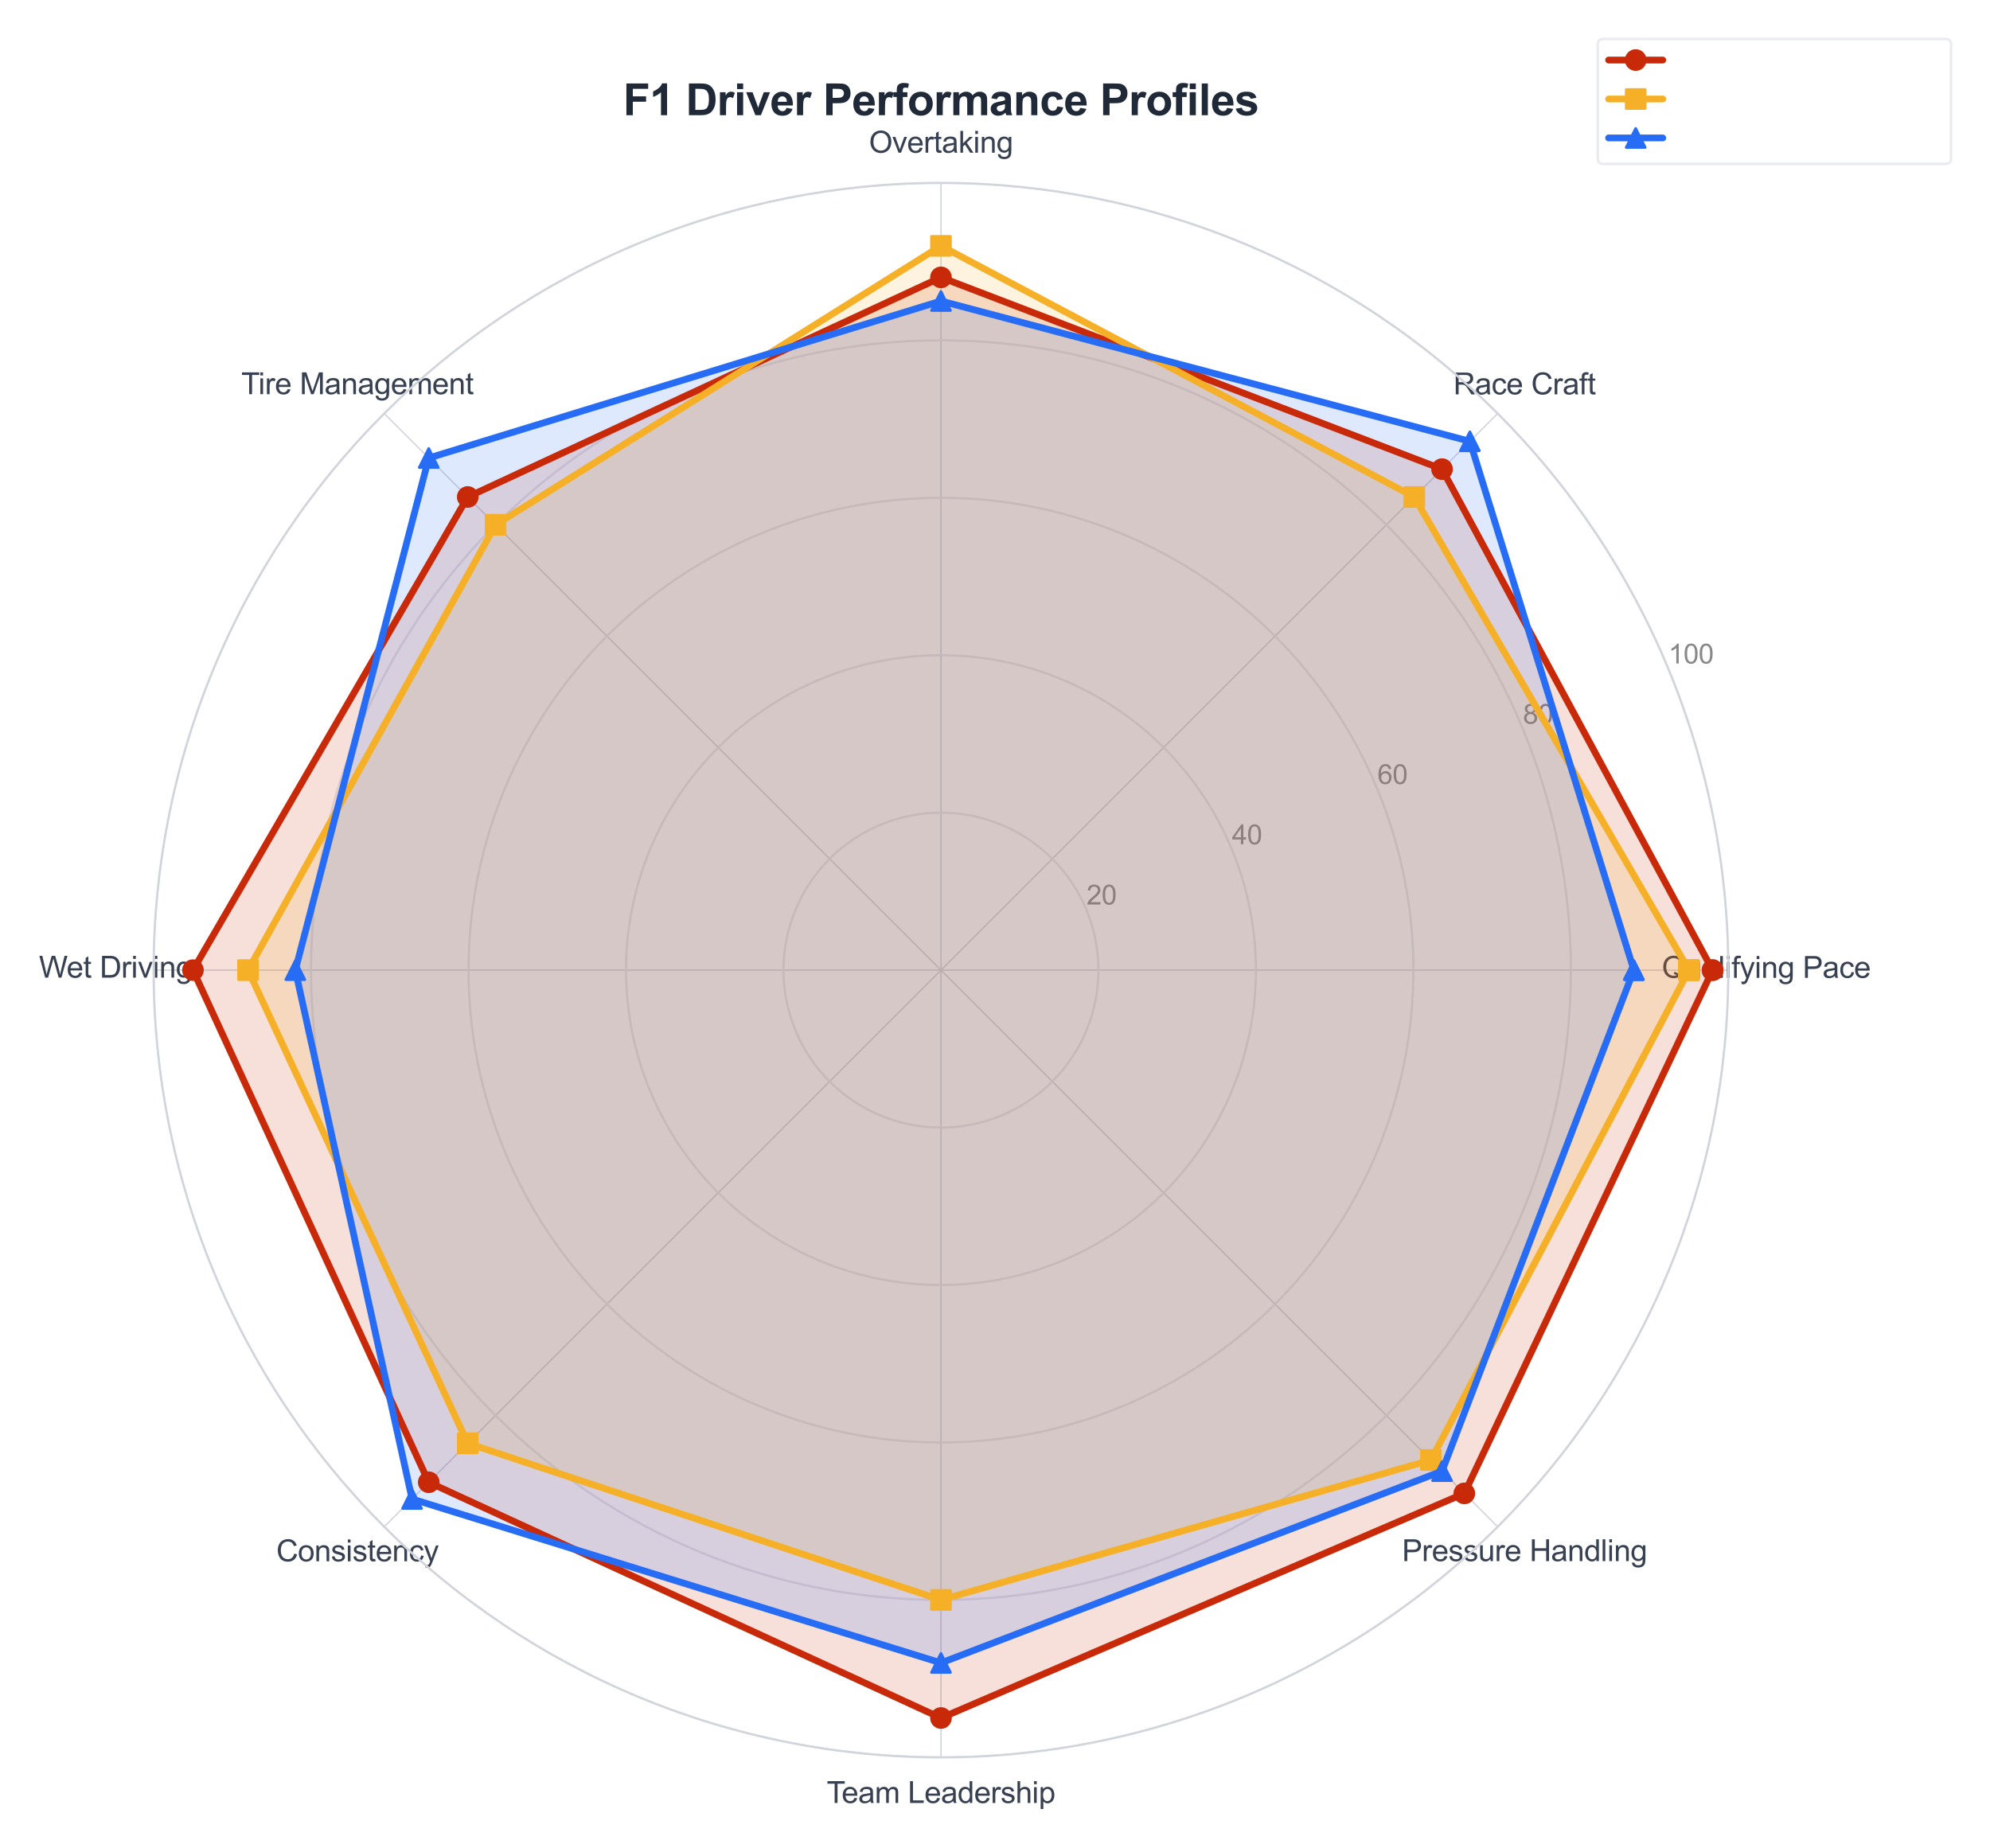 <?xml version="1.0" encoding="utf-8" standalone="no"?>
<!DOCTYPE svg PUBLIC "-//W3C//DTD SVG 1.1//EN"
  "http://www.w3.org/Graphics/SVG/1.1/DTD/svg11.dtd">
<svg xmlns:xlink="http://www.w3.org/1999/xlink" viewBox="0 0 734.941 682.568" xmlns="http://www.w3.org/2000/svg" version="1.1">
 <defs>
  <style type="text/css">*{stroke-linejoin: round; stroke-linecap: butt}</style>
 </defs>
 <g id="figure_1">
  <g id="patch_1">
   <path d="M 0 682.568 
L 734.941 682.568 
L 734.941 0 
L 0 0 
z
" style="fill: #ffffff"/>
  </g>
  <g id="axes_1">
   <g id="patch_2">
    <path d="M 638.304 358.348 
C 638.304 320.162 630.782 282.347 616.169 247.067 
C 601.556 211.788 580.135 179.73 553.134 152.728 
C 526.132 125.727 494.074 104.306 458.795 89.693 
C 423.515 75.08 385.7 67.558 347.514 67.558 
C 309.328 67.558 271.513 75.08 236.234 89.693 
C 200.954 104.306 168.896 125.727 141.895 152.728 
C 114.893 179.73 93.472 211.788 78.859 247.067 
C 64.246 282.347 56.724 320.162 56.724 358.348 
C 56.724 396.534 64.246 434.349 78.859 469.629 
C 93.472 504.908 114.893 536.966 141.895 563.968 
C 168.896 590.969 200.954 612.39 236.234 627.003 
C 271.513 641.616 309.328 649.138 347.514 649.138 
C 385.7 649.138 423.515 641.616 458.795 627.003 
C 494.074 612.39 526.132 590.969 553.134 563.968 
C 580.135 536.966 601.556 504.908 616.169 469.629 
C 630.782 434.349 638.304 396.534 638.304 358.348 
M 347.514 358.348 
C 347.514 358.348 347.514 358.348 347.514 358.348 
C 347.514 358.348 347.514 358.348 347.514 358.348 
C 347.514 358.348 347.514 358.348 347.514 358.348 
C 347.514 358.348 347.514 358.348 347.514 358.348 
C 347.514 358.348 347.514 358.348 347.514 358.348 
C 347.514 358.348 347.514 358.348 347.514 358.348 
C 347.514 358.348 347.514 358.348 347.514 358.348 
C 347.514 358.348 347.514 358.348 347.514 358.348 
C 347.514 358.348 347.514 358.348 347.514 358.348 
C 347.514 358.348 347.514 358.348 347.514 358.348 
C 347.514 358.348 347.514 358.348 347.514 358.348 
C 347.514 358.348 347.514 358.348 347.514 358.348 
C 347.514 358.348 347.514 358.348 347.514 358.348 
C 347.514 358.348 347.514 358.348 347.514 358.348 
C 347.514 358.348 347.514 358.348 347.514 358.348 
C 347.514 358.348 347.514 358.348 347.514 358.348 
z
" style="fill: #ffffff"/>
   </g>
   <g id="matplotlib.axis_1">
    <g id="xtick_1">
     <g id="line2d_1">
      <path d="M 347.514 358.348 
L 638.304 358.348 
" clip-path="url(#pb8d5a6a409)" style="fill: none; stroke: #d1d5db; stroke-width: 0.5; stroke-linecap: round"/>
     </g>
     <g id="text_1">
      <!-- Qualifying Pace -->
      <g style="fill: #374151" transform="translate(613.784 361.198) scale(0.11 -0.11)">
       <defs>
        <path id="ArialMT-51" d="M 3966 491 
Q 4388 200 4744 66 
L 4566 -356 
Q 4072 -178 3581 206 
Q 3072 -78 2456 -78 
Q 1834 -78 1328 222 
Q 822 522 548 1065 
Q 275 1609 275 2291 
Q 275 2969 550 3525 
Q 825 4081 1333 4372 
Q 1841 4663 2469 4663 
Q 3103 4663 3612 4361 
Q 4122 4059 4389 3517 
Q 4656 2975 4656 2294 
Q 4656 1728 4484 1276 
Q 4313 825 3966 491 
z
M 2631 1266 
Q 3156 1119 3497 828 
Q 4031 1316 4031 2294 
Q 4031 2850 3842 3265 
Q 3653 3681 3289 3911 
Q 2925 4141 2472 4141 
Q 1794 4141 1347 3677 
Q 900 3213 900 2291 
Q 900 1397 1342 919 
Q 1784 441 2472 441 
Q 2797 441 3084 563 
Q 2800 747 2484 825 
L 2631 1266 
z
" transform="scale(0.016)"/>
        <path id="ArialMT-75" d="M 2597 0 
L 2597 488 
Q 2209 -75 1544 -75 
Q 1250 -75 995 37 
Q 741 150 617 320 
Q 494 491 444 738 
Q 409 903 409 1263 
L 409 3319 
L 972 3319 
L 972 1478 
Q 972 1038 1006 884 
Q 1059 663 1231 536 
Q 1403 409 1656 409 
Q 1909 409 2131 539 
Q 2353 669 2445 892 
Q 2538 1116 2538 1541 
L 2538 3319 
L 3100 3319 
L 3100 0 
L 2597 0 
z
" transform="scale(0.016)"/>
        <path id="ArialMT-61" d="M 2588 409 
Q 2275 144 1986 34 
Q 1697 -75 1366 -75 
Q 819 -75 525 192 
Q 231 459 231 875 
Q 231 1119 342 1320 
Q 453 1522 633 1644 
Q 813 1766 1038 1828 
Q 1203 1872 1538 1913 
Q 2219 1994 2541 2106 
Q 2544 2222 2544 2253 
Q 2544 2597 2384 2738 
Q 2169 2928 1744 2928 
Q 1347 2928 1158 2789 
Q 969 2650 878 2297 
L 328 2372 
Q 403 2725 575 2942 
Q 747 3159 1072 3276 
Q 1397 3394 1825 3394 
Q 2250 3394 2515 3294 
Q 2781 3194 2906 3042 
Q 3031 2891 3081 2659 
Q 3109 2516 3109 2141 
L 3109 1391 
Q 3109 606 3145 398 
Q 3181 191 3288 0 
L 2700 0 
Q 2613 175 2588 409 
z
M 2541 1666 
Q 2234 1541 1622 1453 
Q 1275 1403 1131 1340 
Q 988 1278 909 1158 
Q 831 1038 831 891 
Q 831 666 1001 516 
Q 1172 366 1500 366 
Q 1825 366 2078 508 
Q 2331 650 2450 897 
Q 2541 1088 2541 1459 
L 2541 1666 
z
" transform="scale(0.016)"/>
        <path id="ArialMT-6c" d="M 409 0 
L 409 4581 
L 972 4581 
L 972 0 
L 409 0 
z
" transform="scale(0.016)"/>
        <path id="ArialMT-69" d="M 425 3934 
L 425 4581 
L 988 4581 
L 988 3934 
L 425 3934 
z
M 425 0 
L 425 3319 
L 988 3319 
L 988 0 
L 425 0 
z
" transform="scale(0.016)"/>
        <path id="ArialMT-66" d="M 556 0 
L 556 2881 
L 59 2881 
L 59 3319 
L 556 3319 
L 556 3672 
Q 556 4006 616 4169 
Q 697 4388 901 4523 
Q 1106 4659 1475 4659 
Q 1713 4659 2000 4603 
L 1916 4113 
Q 1741 4144 1584 4144 
Q 1328 4144 1222 4034 
Q 1116 3925 1116 3625 
L 1116 3319 
L 1763 3319 
L 1763 2881 
L 1116 2881 
L 1116 0 
L 556 0 
z
" transform="scale(0.016)"/>
        <path id="ArialMT-79" d="M 397 -1278 
L 334 -750 
Q 519 -800 656 -800 
Q 844 -800 956 -737 
Q 1069 -675 1141 -563 
Q 1194 -478 1313 -144 
Q 1328 -97 1363 -6 
L 103 3319 
L 709 3319 
L 1400 1397 
Q 1534 1031 1641 628 
Q 1738 1016 1872 1384 
L 2581 3319 
L 3144 3319 
L 1881 -56 
Q 1678 -603 1566 -809 
Q 1416 -1088 1222 -1217 
Q 1028 -1347 759 -1347 
Q 597 -1347 397 -1278 
z
" transform="scale(0.016)"/>
        <path id="ArialMT-6e" d="M 422 0 
L 422 3319 
L 928 3319 
L 928 2847 
Q 1294 3394 1984 3394 
Q 2284 3394 2536 3286 
Q 2788 3178 2913 3003 
Q 3038 2828 3088 2588 
Q 3119 2431 3119 2041 
L 3119 0 
L 2556 0 
L 2556 2019 
Q 2556 2363 2490 2533 
Q 2425 2703 2258 2804 
Q 2091 2906 1866 2906 
Q 1506 2906 1245 2678 
Q 984 2450 984 1813 
L 984 0 
L 422 0 
z
" transform="scale(0.016)"/>
        <path id="ArialMT-67" d="M 319 -275 
L 866 -356 
Q 900 -609 1056 -725 
Q 1266 -881 1628 -881 
Q 2019 -881 2231 -725 
Q 2444 -569 2519 -288 
Q 2563 -116 2559 434 
Q 2191 0 1641 0 
Q 956 0 581 494 
Q 206 988 206 1678 
Q 206 2153 378 2554 
Q 550 2956 876 3175 
Q 1203 3394 1644 3394 
Q 2231 3394 2613 2919 
L 2613 3319 
L 3131 3319 
L 3131 450 
Q 3131 -325 2973 -648 
Q 2816 -972 2473 -1159 
Q 2131 -1347 1631 -1347 
Q 1038 -1347 672 -1080 
Q 306 -813 319 -275 
z
M 784 1719 
Q 784 1066 1043 766 
Q 1303 466 1694 466 
Q 2081 466 2343 764 
Q 2606 1063 2606 1700 
Q 2606 2309 2336 2618 
Q 2066 2928 1684 2928 
Q 1309 2928 1046 2623 
Q 784 2319 784 1719 
z
" transform="scale(0.016)"/>
        <path id="ArialMT-20" transform="scale(0.016)"/>
        <path id="ArialMT-50" d="M 494 0 
L 494 4581 
L 2222 4581 
Q 2678 4581 2919 4538 
Q 3256 4481 3484 4323 
Q 3713 4166 3852 3881 
Q 3991 3597 3991 3256 
Q 3991 2672 3619 2267 
Q 3247 1863 2275 1863 
L 1100 1863 
L 1100 0 
L 494 0 
z
M 1100 2403 
L 2284 2403 
Q 2872 2403 3119 2622 
Q 3366 2841 3366 3238 
Q 3366 3525 3220 3729 
Q 3075 3934 2838 4000 
Q 2684 4041 2272 4041 
L 1100 4041 
L 1100 2403 
z
" transform="scale(0.016)"/>
        <path id="ArialMT-63" d="M 2588 1216 
L 3141 1144 
Q 3050 572 2676 248 
Q 2303 -75 1759 -75 
Q 1078 -75 664 370 
Q 250 816 250 1647 
Q 250 2184 428 2587 
Q 606 2991 970 3192 
Q 1334 3394 1763 3394 
Q 2303 3394 2647 3120 
Q 2991 2847 3088 2344 
L 2541 2259 
Q 2463 2594 2264 2762 
Q 2066 2931 1784 2931 
Q 1359 2931 1093 2626 
Q 828 2322 828 1663 
Q 828 994 1084 691 
Q 1341 388 1753 388 
Q 2084 388 2306 591 
Q 2528 794 2588 1216 
z
" transform="scale(0.016)"/>
        <path id="ArialMT-65" d="M 2694 1069 
L 3275 997 
Q 3138 488 2766 206 
Q 2394 -75 1816 -75 
Q 1088 -75 661 373 
Q 234 822 234 1631 
Q 234 2469 665 2931 
Q 1097 3394 1784 3394 
Q 2450 3394 2872 2941 
Q 3294 2488 3294 1666 
Q 3294 1616 3291 1516 
L 816 1516 
Q 847 969 1125 678 
Q 1403 388 1819 388 
Q 2128 388 2347 550 
Q 2566 713 2694 1069 
z
M 847 1978 
L 2700 1978 
Q 2663 2397 2488 2606 
Q 2219 2931 1791 2931 
Q 1403 2931 1139 2672 
Q 875 2413 847 1978 
z
" transform="scale(0.016)"/>
       </defs>
       <use xlink:href="#ArialMT-51"/>
       <use xlink:href="#ArialMT-75" transform="translate(77.783 0)"/>
       <use xlink:href="#ArialMT-61" transform="translate(133.398 0)"/>
       <use xlink:href="#ArialMT-6c" transform="translate(189.014 0)"/>
       <use xlink:href="#ArialMT-69" transform="translate(211.23 0)"/>
       <use xlink:href="#ArialMT-66" transform="translate(233.447 0)"/>
       <use xlink:href="#ArialMT-79" transform="translate(261.23 0)"/>
       <use xlink:href="#ArialMT-69" transform="translate(311.23 0)"/>
       <use xlink:href="#ArialMT-6e" transform="translate(333.447 0)"/>
       <use xlink:href="#ArialMT-67" transform="translate(389.062 0)"/>
       <use xlink:href="#ArialMT-20" transform="translate(444.678 0)"/>
       <use xlink:href="#ArialMT-50" transform="translate(472.461 0)"/>
       <use xlink:href="#ArialMT-61" transform="translate(539.16 0)"/>
       <use xlink:href="#ArialMT-63" transform="translate(594.775 0)"/>
       <use xlink:href="#ArialMT-65" transform="translate(644.775 0)"/>
      </g>
     </g>
    </g>
    <g id="xtick_2">
     <g id="line2d_2">
      <path d="M 347.514 358.348 
L 553.134 152.728 
" clip-path="url(#pb8d5a6a409)" style="fill: none; stroke: #d1d5db; stroke-width: 0.5; stroke-linecap: round"/>
     </g>
     <g id="text_2">
      <!-- Race Craft -->
      <g style="fill: #374151" transform="translate(536.748 145.673) scale(0.11 -0.11)">
       <defs>
        <path id="ArialMT-52" d="M 503 0 
L 503 4581 
L 2534 4581 
Q 3147 4581 3465 4457 
Q 3784 4334 3975 4021 
Q 4166 3709 4166 3331 
Q 4166 2844 3850 2509 
Q 3534 2175 2875 2084 
Q 3116 1969 3241 1856 
Q 3506 1613 3744 1247 
L 4541 0 
L 3778 0 
L 3172 953 
Q 2906 1366 2734 1584 
Q 2563 1803 2427 1890 
Q 2291 1978 2150 2013 
Q 2047 2034 1813 2034 
L 1109 2034 
L 1109 0 
L 503 0 
z
M 1109 2559 
L 2413 2559 
Q 2828 2559 3062 2645 
Q 3297 2731 3419 2920 
Q 3541 3109 3541 3331 
Q 3541 3656 3305 3865 
Q 3069 4075 2559 4075 
L 1109 4075 
L 1109 2559 
z
" transform="scale(0.016)"/>
        <path id="ArialMT-43" d="M 3763 1606 
L 4369 1453 
Q 4178 706 3683 314 
Q 3188 -78 2472 -78 
Q 1731 -78 1267 223 
Q 803 525 561 1097 
Q 319 1669 319 2325 
Q 319 3041 592 3573 
Q 866 4106 1370 4382 
Q 1875 4659 2481 4659 
Q 3169 4659 3637 4309 
Q 4106 3959 4291 3325 
L 3694 3184 
Q 3534 3684 3231 3912 
Q 2928 4141 2469 4141 
Q 1941 4141 1586 3887 
Q 1231 3634 1087 3207 
Q 944 2781 944 2328 
Q 944 1744 1114 1308 
Q 1284 872 1643 656 
Q 2003 441 2422 441 
Q 2931 441 3284 734 
Q 3638 1028 3763 1606 
z
" transform="scale(0.016)"/>
        <path id="ArialMT-72" d="M 416 0 
L 416 3319 
L 922 3319 
L 922 2816 
Q 1116 3169 1280 3281 
Q 1444 3394 1641 3394 
Q 1925 3394 2219 3213 
L 2025 2691 
Q 1819 2813 1613 2813 
Q 1428 2813 1281 2702 
Q 1134 2591 1072 2394 
Q 978 2094 978 1738 
L 978 0 
L 416 0 
z
" transform="scale(0.016)"/>
        <path id="ArialMT-74" d="M 1650 503 
L 1731 6 
Q 1494 -44 1306 -44 
Q 1000 -44 831 53 
Q 663 150 594 308 
Q 525 466 525 972 
L 525 2881 
L 113 2881 
L 113 3319 
L 525 3319 
L 525 4141 
L 1084 4478 
L 1084 3319 
L 1650 3319 
L 1650 2881 
L 1084 2881 
L 1084 941 
Q 1084 700 1114 631 
Q 1144 563 1211 522 
Q 1278 481 1403 481 
Q 1497 481 1650 503 
z
" transform="scale(0.016)"/>
       </defs>
       <use xlink:href="#ArialMT-52"/>
       <use xlink:href="#ArialMT-61" transform="translate(72.217 0)"/>
       <use xlink:href="#ArialMT-63" transform="translate(127.832 0)"/>
       <use xlink:href="#ArialMT-65" transform="translate(177.832 0)"/>
       <use xlink:href="#ArialMT-20" transform="translate(233.447 0)"/>
       <use xlink:href="#ArialMT-43" transform="translate(261.23 0)"/>
       <use xlink:href="#ArialMT-72" transform="translate(333.447 0)"/>
       <use xlink:href="#ArialMT-61" transform="translate(366.748 0)"/>
       <use xlink:href="#ArialMT-66" transform="translate(422.363 0)"/>
       <use xlink:href="#ArialMT-74" transform="translate(450.146 0)"/>
      </g>
     </g>
    </g>
    <g id="xtick_3">
     <g id="line2d_3">
      <path d="M 347.514 358.348 
L 347.514 67.558 
" clip-path="url(#pb8d5a6a409)" style="fill: none; stroke: #d1d5db; stroke-width: 0.5; stroke-linecap: round"/>
     </g>
     <g id="text_3">
      <!-- Overtaking -->
      <g style="fill: #374151" transform="translate(320.921 56.408) scale(0.11 -0.11)">
       <defs>
        <path id="ArialMT-4f" d="M 309 2231 
Q 309 3372 921 4017 
Q 1534 4663 2503 4663 
Q 3138 4663 3647 4359 
Q 4156 4056 4423 3514 
Q 4691 2972 4691 2284 
Q 4691 1588 4409 1038 
Q 4128 488 3612 205 
Q 3097 -78 2500 -78 
Q 1853 -78 1343 234 
Q 834 547 571 1087 
Q 309 1628 309 2231 
z
M 934 2222 
Q 934 1394 1379 917 
Q 1825 441 2497 441 
Q 3181 441 3623 922 
Q 4066 1403 4066 2288 
Q 4066 2847 3877 3264 
Q 3688 3681 3323 3911 
Q 2959 4141 2506 4141 
Q 1863 4141 1398 3698 
Q 934 3256 934 2222 
z
" transform="scale(0.016)"/>
        <path id="ArialMT-76" d="M 1344 0 
L 81 3319 
L 675 3319 
L 1388 1331 
Q 1503 1009 1600 663 
Q 1675 925 1809 1294 
L 2547 3319 
L 3125 3319 
L 1869 0 
L 1344 0 
z
" transform="scale(0.016)"/>
        <path id="ArialMT-6b" d="M 425 0 
L 425 4581 
L 988 4581 
L 988 1969 
L 2319 3319 
L 3047 3319 
L 1778 2088 
L 3175 0 
L 2481 0 
L 1384 1697 
L 988 1316 
L 988 0 
L 425 0 
z
" transform="scale(0.016)"/>
       </defs>
       <use xlink:href="#ArialMT-4f"/>
       <use xlink:href="#ArialMT-76" transform="translate(77.783 0)"/>
       <use xlink:href="#ArialMT-65" transform="translate(127.783 0)"/>
       <use xlink:href="#ArialMT-72" transform="translate(183.398 0)"/>
       <use xlink:href="#ArialMT-74" transform="translate(216.699 0)"/>
       <use xlink:href="#ArialMT-61" transform="translate(244.482 0)"/>
       <use xlink:href="#ArialMT-6b" transform="translate(300.098 0)"/>
       <use xlink:href="#ArialMT-69" transform="translate(350.098 0)"/>
       <use xlink:href="#ArialMT-6e" transform="translate(372.314 0)"/>
       <use xlink:href="#ArialMT-67" transform="translate(427.93 0)"/>
      </g>
     </g>
    </g>
    <g id="xtick_4">
     <g id="line2d_4">
      <path d="M 347.514 358.348 
L 141.895 152.728 
" clip-path="url(#pb8d5a6a409)" style="fill: none; stroke: #d1d5db; stroke-width: 0.5; stroke-linecap: round"/>
     </g>
     <g id="text_4">
      <!-- Tire Management -->
      <g style="fill: #374151" transform="translate(89.102 145.608) scale(0.11 -0.11)">
       <defs>
        <path id="ArialMT-54" d="M 1659 0 
L 1659 4041 
L 150 4041 
L 150 4581 
L 3781 4581 
L 3781 4041 
L 2266 4041 
L 2266 0 
L 1659 0 
z
" transform="scale(0.016)"/>
        <path id="ArialMT-4d" d="M 475 0 
L 475 4581 
L 1388 4581 
L 2472 1338 
Q 2622 884 2691 659 
Q 2769 909 2934 1394 
L 4031 4581 
L 4847 4581 
L 4847 0 
L 4263 0 
L 4263 3834 
L 2931 0 
L 2384 0 
L 1059 3900 
L 1059 0 
L 475 0 
z
" transform="scale(0.016)"/>
        <path id="ArialMT-6d" d="M 422 0 
L 422 3319 
L 925 3319 
L 925 2853 
Q 1081 3097 1340 3245 
Q 1600 3394 1931 3394 
Q 2300 3394 2536 3241 
Q 2772 3088 2869 2813 
Q 3263 3394 3894 3394 
Q 4388 3394 4653 3120 
Q 4919 2847 4919 2278 
L 4919 0 
L 4359 0 
L 4359 2091 
Q 4359 2428 4304 2576 
Q 4250 2725 4106 2815 
Q 3963 2906 3769 2906 
Q 3419 2906 3187 2673 
Q 2956 2441 2956 1928 
L 2956 0 
L 2394 0 
L 2394 2156 
Q 2394 2531 2256 2718 
Q 2119 2906 1806 2906 
Q 1569 2906 1367 2781 
Q 1166 2656 1075 2415 
Q 984 2175 984 1722 
L 984 0 
L 422 0 
z
" transform="scale(0.016)"/>
       </defs>
       <use xlink:href="#ArialMT-54"/>
       <use xlink:href="#ArialMT-69" transform="translate(57.334 0)"/>
       <use xlink:href="#ArialMT-72" transform="translate(79.551 0)"/>
       <use xlink:href="#ArialMT-65" transform="translate(112.852 0)"/>
       <use xlink:href="#ArialMT-20" transform="translate(168.467 0)"/>
       <use xlink:href="#ArialMT-4d" transform="translate(196.25 0)"/>
       <use xlink:href="#ArialMT-61" transform="translate(279.551 0)"/>
       <use xlink:href="#ArialMT-6e" transform="translate(335.166 0)"/>
       <use xlink:href="#ArialMT-61" transform="translate(390.781 0)"/>
       <use xlink:href="#ArialMT-67" transform="translate(446.396 0)"/>
       <use xlink:href="#ArialMT-65" transform="translate(502.012 0)"/>
       <use xlink:href="#ArialMT-6d" transform="translate(557.627 0)"/>
       <use xlink:href="#ArialMT-65" transform="translate(640.928 0)"/>
       <use xlink:href="#ArialMT-6e" transform="translate(696.543 0)"/>
       <use xlink:href="#ArialMT-74" transform="translate(752.158 0)"/>
      </g>
     </g>
    </g>
    <g id="xtick_5">
     <g id="line2d_5">
      <path d="M 347.514 358.348 
L 56.724 358.348 
" clip-path="url(#pb8d5a6a409)" style="fill: none; stroke: #d1d5db; stroke-width: 0.5; stroke-linecap: round"/>
     </g>
     <g id="text_5">
      <!-- Wet Driving -->
      <g style="fill: #374151" transform="translate(14.4 361.127) scale(0.11 -0.11)">
       <defs>
        <path id="ArialMT-57" d="M 1294 0 
L 78 4581 
L 700 4581 
L 1397 1578 
Q 1509 1106 1591 641 
Q 1766 1375 1797 1488 
L 2669 4581 
L 3400 4581 
L 4056 2263 
Q 4303 1400 4413 641 
Q 4500 1075 4641 1638 
L 5359 4581 
L 5969 4581 
L 4713 0 
L 4128 0 
L 3163 3491 
Q 3041 3928 3019 4028 
Q 2947 3713 2884 3491 
L 1913 0 
L 1294 0 
z
" transform="scale(0.016)"/>
        <path id="ArialMT-44" d="M 494 0 
L 494 4581 
L 2072 4581 
Q 2606 4581 2888 4516 
Q 3281 4425 3559 4188 
Q 3922 3881 4101 3404 
Q 4281 2928 4281 2316 
Q 4281 1794 4159 1391 
Q 4038 988 3847 723 
Q 3656 459 3429 307 
Q 3203 156 2883 78 
Q 2563 0 2147 0 
L 494 0 
z
M 1100 541 
L 2078 541 
Q 2531 541 2789 625 
Q 3047 709 3200 863 
Q 3416 1078 3536 1442 
Q 3656 1806 3656 2325 
Q 3656 3044 3420 3430 
Q 3184 3816 2847 3947 
Q 2603 4041 2063 4041 
L 1100 4041 
L 1100 541 
z
" transform="scale(0.016)"/>
       </defs>
       <use xlink:href="#ArialMT-57"/>
       <use xlink:href="#ArialMT-65" transform="translate(92.635 0)"/>
       <use xlink:href="#ArialMT-74" transform="translate(148.25 0)"/>
       <use xlink:href="#ArialMT-20" transform="translate(176.033 0)"/>
       <use xlink:href="#ArialMT-44" transform="translate(203.816 0)"/>
       <use xlink:href="#ArialMT-72" transform="translate(276.033 0)"/>
       <use xlink:href="#ArialMT-69" transform="translate(309.334 0)"/>
       <use xlink:href="#ArialMT-76" transform="translate(331.551 0)"/>
       <use xlink:href="#ArialMT-69" transform="translate(381.551 0)"/>
       <use xlink:href="#ArialMT-6e" transform="translate(403.768 0)"/>
       <use xlink:href="#ArialMT-67" transform="translate(459.383 0)"/>
      </g>
     </g>
    </g>
    <g id="xtick_6">
     <g id="line2d_6">
      <path d="M 347.514 358.348 
L 141.895 563.968 
" clip-path="url(#pb8d5a6a409)" style="fill: none; stroke: #d1d5db; stroke-width: 0.5; stroke-linecap: round"/>
     </g>
     <g id="text_6">
      <!-- Consistency -->
      <g style="fill: #374151" transform="translate(102.039 576.713) scale(0.11 -0.11)">
       <defs>
        <path id="ArialMT-6f" d="M 213 1659 
Q 213 2581 725 3025 
Q 1153 3394 1769 3394 
Q 2453 3394 2887 2945 
Q 3322 2497 3322 1706 
Q 3322 1066 3130 698 
Q 2938 331 2570 128 
Q 2203 -75 1769 -75 
Q 1072 -75 642 372 
Q 213 819 213 1659 
z
M 791 1659 
Q 791 1022 1069 705 
Q 1347 388 1769 388 
Q 2188 388 2466 706 
Q 2744 1025 2744 1678 
Q 2744 2294 2464 2611 
Q 2184 2928 1769 2928 
Q 1347 2928 1069 2612 
Q 791 2297 791 1659 
z
" transform="scale(0.016)"/>
        <path id="ArialMT-73" d="M 197 991 
L 753 1078 
Q 800 744 1014 566 
Q 1228 388 1613 388 
Q 2000 388 2187 545 
Q 2375 703 2375 916 
Q 2375 1106 2209 1216 
Q 2094 1291 1634 1406 
Q 1016 1563 777 1677 
Q 538 1791 414 1992 
Q 291 2194 291 2438 
Q 291 2659 392 2848 
Q 494 3038 669 3163 
Q 800 3259 1026 3326 
Q 1253 3394 1513 3394 
Q 1903 3394 2198 3281 
Q 2494 3169 2634 2976 
Q 2775 2784 2828 2463 
L 2278 2388 
Q 2241 2644 2061 2787 
Q 1881 2931 1553 2931 
Q 1166 2931 1000 2803 
Q 834 2675 834 2503 
Q 834 2394 903 2306 
Q 972 2216 1119 2156 
Q 1203 2125 1616 2013 
Q 2213 1853 2448 1751 
Q 2684 1650 2818 1456 
Q 2953 1263 2953 975 
Q 2953 694 2789 445 
Q 2625 197 2315 61 
Q 2006 -75 1616 -75 
Q 969 -75 630 194 
Q 291 463 197 991 
z
" transform="scale(0.016)"/>
       </defs>
       <use xlink:href="#ArialMT-43"/>
       <use xlink:href="#ArialMT-6f" transform="translate(72.217 0)"/>
       <use xlink:href="#ArialMT-6e" transform="translate(127.832 0)"/>
       <use xlink:href="#ArialMT-73" transform="translate(183.447 0)"/>
       <use xlink:href="#ArialMT-69" transform="translate(233.447 0)"/>
       <use xlink:href="#ArialMT-73" transform="translate(255.664 0)"/>
       <use xlink:href="#ArialMT-74" transform="translate(305.664 0)"/>
       <use xlink:href="#ArialMT-65" transform="translate(333.447 0)"/>
       <use xlink:href="#ArialMT-6e" transform="translate(389.062 0)"/>
       <use xlink:href="#ArialMT-63" transform="translate(444.678 0)"/>
       <use xlink:href="#ArialMT-79" transform="translate(494.678 0)"/>
      </g>
     </g>
    </g>
    <g id="xtick_7">
     <g id="line2d_7">
      <path d="M 347.514 358.348 
L 347.514 649.138 
" clip-path="url(#pb8d5a6a409)" style="fill: none; stroke: #d1d5db; stroke-width: 0.5; stroke-linecap: round"/>
     </g>
     <g id="text_7">
      <!-- Team Leadership -->
      <g style="fill: #374151" transform="translate(305.327 665.982) scale(0.11 -0.11)">
       <defs>
        <path id="ArialMT-4c" d="M 469 0 
L 469 4581 
L 1075 4581 
L 1075 541 
L 3331 541 
L 3331 0 
L 469 0 
z
" transform="scale(0.016)"/>
        <path id="ArialMT-64" d="M 2575 0 
L 2575 419 
Q 2259 -75 1647 -75 
Q 1250 -75 917 144 
Q 584 363 401 755 
Q 219 1147 219 1656 
Q 219 2153 384 2558 
Q 550 2963 881 3178 
Q 1213 3394 1622 3394 
Q 1922 3394 2156 3267 
Q 2391 3141 2538 2938 
L 2538 4581 
L 3097 4581 
L 3097 0 
L 2575 0 
z
M 797 1656 
Q 797 1019 1065 703 
Q 1334 388 1700 388 
Q 2069 388 2326 689 
Q 2584 991 2584 1609 
Q 2584 2291 2321 2609 
Q 2059 2928 1675 2928 
Q 1300 2928 1048 2622 
Q 797 2316 797 1656 
z
" transform="scale(0.016)"/>
        <path id="ArialMT-68" d="M 422 0 
L 422 4581 
L 984 4581 
L 984 2938 
Q 1378 3394 1978 3394 
Q 2347 3394 2619 3248 
Q 2891 3103 3008 2847 
Q 3125 2591 3125 2103 
L 3125 0 
L 2563 0 
L 2563 2103 
Q 2563 2525 2380 2717 
Q 2197 2909 1863 2909 
Q 1613 2909 1392 2779 
Q 1172 2650 1078 2428 
Q 984 2206 984 1816 
L 984 0 
L 422 0 
z
" transform="scale(0.016)"/>
        <path id="ArialMT-70" d="M 422 -1272 
L 422 3319 
L 934 3319 
L 934 2888 
Q 1116 3141 1344 3267 
Q 1572 3394 1897 3394 
Q 2322 3394 2647 3175 
Q 2972 2956 3137 2557 
Q 3303 2159 3303 1684 
Q 3303 1175 3120 767 
Q 2938 359 2589 142 
Q 2241 -75 1856 -75 
Q 1575 -75 1351 44 
Q 1128 163 984 344 
L 984 -1272 
L 422 -1272 
z
M 931 1641 
Q 931 1000 1190 694 
Q 1450 388 1819 388 
Q 2194 388 2461 705 
Q 2728 1022 2728 1688 
Q 2728 2322 2467 2637 
Q 2206 2953 1844 2953 
Q 1484 2953 1207 2617 
Q 931 2281 931 1641 
z
" transform="scale(0.016)"/>
       </defs>
       <use xlink:href="#ArialMT-54"/>
       <use xlink:href="#ArialMT-65" transform="translate(49.959 0)"/>
       <use xlink:href="#ArialMT-61" transform="translate(105.574 0)"/>
       <use xlink:href="#ArialMT-6d" transform="translate(161.189 0)"/>
       <use xlink:href="#ArialMT-20" transform="translate(244.49 0)"/>
       <use xlink:href="#ArialMT-4c" transform="translate(272.273 0)"/>
       <use xlink:href="#ArialMT-65" transform="translate(327.889 0)"/>
       <use xlink:href="#ArialMT-61" transform="translate(383.504 0)"/>
       <use xlink:href="#ArialMT-64" transform="translate(439.119 0)"/>
       <use xlink:href="#ArialMT-65" transform="translate(494.734 0)"/>
       <use xlink:href="#ArialMT-72" transform="translate(550.35 0)"/>
       <use xlink:href="#ArialMT-73" transform="translate(583.65 0)"/>
       <use xlink:href="#ArialMT-68" transform="translate(633.65 0)"/>
       <use xlink:href="#ArialMT-69" transform="translate(689.266 0)"/>
       <use xlink:href="#ArialMT-70" transform="translate(711.482 0)"/>
      </g>
     </g>
    </g>
    <g id="xtick_8">
     <g id="line2d_8">
      <path d="M 347.514 358.348 
L 553.134 563.968 
" clip-path="url(#pb8d5a6a409)" style="fill: none; stroke: #d1d5db; stroke-width: 0.5; stroke-linecap: round"/>
     </g>
     <g id="text_8">
      <!-- Pressure Handling -->
      <g style="fill: #374151" transform="translate(517.79 576.646) scale(0.11 -0.11)">
       <defs>
        <path id="ArialMT-48" d="M 513 0 
L 513 4581 
L 1119 4581 
L 1119 2700 
L 3500 2700 
L 3500 4581 
L 4106 4581 
L 4106 0 
L 3500 0 
L 3500 2159 
L 1119 2159 
L 1119 0 
L 513 0 
z
" transform="scale(0.016)"/>
       </defs>
       <use xlink:href="#ArialMT-50"/>
       <use xlink:href="#ArialMT-72" transform="translate(66.699 0)"/>
       <use xlink:href="#ArialMT-65" transform="translate(100 0)"/>
       <use xlink:href="#ArialMT-73" transform="translate(155.615 0)"/>
       <use xlink:href="#ArialMT-73" transform="translate(205.615 0)"/>
       <use xlink:href="#ArialMT-75" transform="translate(255.615 0)"/>
       <use xlink:href="#ArialMT-72" transform="translate(311.23 0)"/>
       <use xlink:href="#ArialMT-65" transform="translate(344.531 0)"/>
       <use xlink:href="#ArialMT-20" transform="translate(400.146 0)"/>
       <use xlink:href="#ArialMT-48" transform="translate(427.93 0)"/>
       <use xlink:href="#ArialMT-61" transform="translate(500.146 0)"/>
       <use xlink:href="#ArialMT-6e" transform="translate(555.762 0)"/>
       <use xlink:href="#ArialMT-64" transform="translate(611.377 0)"/>
       <use xlink:href="#ArialMT-6c" transform="translate(666.992 0)"/>
       <use xlink:href="#ArialMT-69" transform="translate(689.209 0)"/>
       <use xlink:href="#ArialMT-6e" transform="translate(711.426 0)"/>
       <use xlink:href="#ArialMT-67" transform="translate(767.041 0)"/>
      </g>
     </g>
    </g>
   </g>
   <g id="matplotlib.axis_2">
    <g id="ytick_1">
     <g id="line2d_9">
      <path d="M 405.672 358.348 
C 405.672 350.711 404.168 343.148 401.245 336.092 
C 398.322 329.036 394.038 322.624 388.638 317.224 
C 383.238 311.824 376.826 307.54 369.77 304.617 
C 362.714 301.694 355.151 300.19 347.514 300.19 
C 339.877 300.19 332.314 301.694 325.258 304.617 
C 318.202 307.54 311.791 311.824 306.39 317.224 
C 300.99 322.624 296.706 329.036 293.783 336.092 
C 290.861 343.148 289.356 350.711 289.356 358.348 
C 289.356 365.985 290.861 373.548 293.783 380.604 
C 296.706 387.66 300.99 394.072 306.39 399.472 
C 311.791 404.872 318.202 409.156 325.258 412.079 
C 332.314 415.002 339.877 416.506 347.514 416.506 
C 355.151 416.506 362.714 415.002 369.77 412.079 
C 376.826 409.156 383.238 404.872 388.638 399.472 
C 394.038 394.072 398.322 387.66 401.245 380.604 
C 404.168 373.548 405.672 365.985 405.672 358.348 
" clip-path="url(#pb8d5a6a409)" style="fill: none; stroke: #e5e7eb; stroke-width: 0.8; stroke-linecap: round"/>
     </g>
     <g id="text_9">
      <!-- 20 -->
      <g style="fill: #888888" transform="translate(401.245 334.104) scale(0.1 -0.1)">
       <defs>
        <path id="ArialMT-32" d="M 3222 541 
L 3222 0 
L 194 0 
Q 188 203 259 391 
Q 375 700 629 1000 
Q 884 1300 1366 1694 
Q 2113 2306 2375 2664 
Q 2638 3022 2638 3341 
Q 2638 3675 2398 3904 
Q 2159 4134 1775 4134 
Q 1369 4134 1125 3890 
Q 881 3647 878 3216 
L 300 3275 
Q 359 3922 746 4261 
Q 1134 4600 1788 4600 
Q 2447 4600 2831 4234 
Q 3216 3869 3216 3328 
Q 3216 3053 3103 2787 
Q 2991 2522 2730 2228 
Q 2469 1934 1863 1422 
Q 1356 997 1212 845 
Q 1069 694 975 541 
L 3222 541 
z
" transform="scale(0.016)"/>
        <path id="ArialMT-30" d="M 266 2259 
Q 266 3072 433 3567 
Q 600 4063 929 4331 
Q 1259 4600 1759 4600 
Q 2128 4600 2406 4451 
Q 2684 4303 2865 4023 
Q 3047 3744 3150 3342 
Q 3253 2941 3253 2259 
Q 3253 1453 3087 958 
Q 2922 463 2592 192 
Q 2263 -78 1759 -78 
Q 1097 -78 719 397 
Q 266 969 266 2259 
z
M 844 2259 
Q 844 1131 1108 757 
Q 1372 384 1759 384 
Q 2147 384 2411 759 
Q 2675 1134 2675 2259 
Q 2675 3391 2411 3762 
Q 2147 4134 1753 4134 
Q 1366 4134 1134 3806 
Q 844 3388 844 2259 
z
" transform="scale(0.016)"/>
       </defs>
       <use xlink:href="#ArialMT-32"/>
       <use xlink:href="#ArialMT-30" transform="translate(55.615 0)"/>
      </g>
     </g>
    </g>
    <g id="ytick_2">
     <g id="line2d_10">
      <path d="M 463.83 358.348 
C 463.83 343.074 460.821 327.948 454.976 313.836 
C 449.131 299.724 440.563 286.901 429.762 276.1 
C 418.961 265.299 406.138 256.731 392.026 250.886 
C 377.915 245.041 362.789 242.032 347.514 242.032 
C 332.24 242.032 317.114 245.041 303.002 250.886 
C 288.89 256.731 276.067 265.299 265.266 276.1 
C 254.466 286.901 245.897 299.724 240.052 313.836 
C 234.207 327.948 231.198 343.074 231.198 358.348 
C 231.198 373.622 234.207 388.748 240.052 402.86 
C 245.897 416.972 254.466 429.795 265.266 440.596 
C 276.067 451.397 288.89 459.965 303.002 465.81 
C 317.114 471.655 332.24 474.664 347.514 474.664 
C 362.789 474.664 377.915 471.655 392.026 465.81 
C 406.138 459.965 418.961 451.397 429.762 440.596 
C 440.563 429.795 449.131 416.972 454.976 402.86 
C 460.821 388.748 463.83 373.622 463.83 358.348 
" clip-path="url(#pb8d5a6a409)" style="fill: none; stroke: #e5e7eb; stroke-width: 0.8; stroke-linecap: round"/>
     </g>
     <g id="text_10">
      <!-- 40 -->
      <g style="fill: #888888" transform="translate(454.976 311.848) scale(0.1 -0.1)">
       <defs>
        <path id="ArialMT-34" d="M 2069 0 
L 2069 1097 
L 81 1097 
L 81 1613 
L 2172 4581 
L 2631 4581 
L 2631 1613 
L 3250 1613 
L 3250 1097 
L 2631 1097 
L 2631 0 
L 2069 0 
z
M 2069 1613 
L 2069 3678 
L 634 1613 
L 2069 1613 
z
" transform="scale(0.016)"/>
       </defs>
       <use xlink:href="#ArialMT-34"/>
       <use xlink:href="#ArialMT-30" transform="translate(55.615 0)"/>
      </g>
     </g>
    </g>
    <g id="ytick_3">
     <g id="line2d_11">
      <path d="M 521.988 358.348 
C 521.988 335.436 517.475 312.747 508.707 291.58 
C 499.939 270.412 487.087 251.177 470.886 234.976 
C 454.685 218.775 435.45 205.923 414.282 197.155 
C 393.115 188.387 370.426 183.874 347.514 183.874 
C 324.602 183.874 301.913 188.387 280.746 197.155 
C 259.578 205.923 240.343 218.775 224.142 234.976 
C 207.941 251.177 195.089 270.412 186.321 291.58 
C 177.553 312.747 173.04 335.436 173.04 358.348 
C 173.04 381.26 177.553 403.949 186.321 425.116 
C 195.089 446.284 207.941 465.519 224.142 481.72 
C 240.343 497.921 259.578 510.773 280.746 519.541 
C 301.913 528.309 324.602 532.822 347.514 532.822 
C 370.426 532.822 393.115 528.309 414.282 519.541 
C 435.45 510.773 454.685 497.921 470.886 481.72 
C 487.087 465.519 499.939 446.284 508.707 425.116 
C 517.475 403.949 521.988 381.26 521.988 358.348 
" clip-path="url(#pb8d5a6a409)" style="fill: none; stroke: #e5e7eb; stroke-width: 0.8; stroke-linecap: round"/>
     </g>
     <g id="text_11">
      <!-- 60 -->
      <g style="fill: #888888" transform="translate(508.707 289.592) scale(0.1 -0.1)">
       <defs>
        <path id="ArialMT-36" d="M 3184 3459 
L 2625 3416 
Q 2550 3747 2413 3897 
Q 2184 4138 1850 4138 
Q 1581 4138 1378 3988 
Q 1113 3794 959 3422 
Q 806 3050 800 2363 
Q 1003 2672 1297 2822 
Q 1591 2972 1913 2972 
Q 2475 2972 2870 2558 
Q 3266 2144 3266 1488 
Q 3266 1056 3080 686 
Q 2894 316 2569 119 
Q 2244 -78 1831 -78 
Q 1128 -78 684 439 
Q 241 956 241 2144 
Q 241 3472 731 4075 
Q 1159 4600 1884 4600 
Q 2425 4600 2770 4297 
Q 3116 3994 3184 3459 
z
M 888 1484 
Q 888 1194 1011 928 
Q 1134 663 1356 523 
Q 1578 384 1822 384 
Q 2178 384 2434 671 
Q 2691 959 2691 1453 
Q 2691 1928 2437 2201 
Q 2184 2475 1800 2475 
Q 1419 2475 1153 2201 
Q 888 1928 888 1484 
z
" transform="scale(0.016)"/>
       </defs>
       <use xlink:href="#ArialMT-36"/>
       <use xlink:href="#ArialMT-30" transform="translate(55.615 0)"/>
      </g>
     </g>
    </g>
    <g id="ytick_4">
     <g id="line2d_12">
      <path d="M 580.146 358.348 
C 580.146 327.799 574.129 297.547 562.438 269.324 
C 550.748 241.1 533.611 215.454 512.01 193.852 
C 490.408 172.251 464.762 155.115 436.539 143.424 
C 408.315 131.733 378.063 125.716 347.514 125.716 
C 316.965 125.716 286.713 131.733 258.49 143.424 
C 230.266 155.115 204.62 172.251 183.018 193.852 
C 161.417 215.454 144.281 241.1 132.59 269.324 
C 120.9 297.547 114.882 327.799 114.882 358.348 
C 114.882 388.897 120.9 419.149 132.59 447.372 
C 144.281 475.596 161.417 501.242 183.018 522.844 
C 204.62 544.445 230.266 561.581 258.49 573.272 
C 286.713 584.963 316.965 590.98 347.514 590.98 
C 378.063 590.98 408.315 584.963 436.539 573.272 
C 464.762 561.581 490.408 544.445 512.01 522.844 
C 533.611 501.242 550.748 475.596 562.438 447.372 
C 574.129 419.149 580.146 388.897 580.146 358.348 
" clip-path="url(#pb8d5a6a409)" style="fill: none; stroke: #e5e7eb; stroke-width: 0.8; stroke-linecap: round"/>
     </g>
     <g id="text_12">
      <!-- 80 -->
      <g style="fill: #888888" transform="translate(562.438 267.336) scale(0.1 -0.1)">
       <defs>
        <path id="ArialMT-38" d="M 1131 2484 
Q 781 2613 612 2850 
Q 444 3088 444 3419 
Q 444 3919 803 4259 
Q 1163 4600 1759 4600 
Q 2359 4600 2725 4251 
Q 3091 3903 3091 3403 
Q 3091 3084 2923 2848 
Q 2756 2613 2416 2484 
Q 2838 2347 3058 2040 
Q 3278 1734 3278 1309 
Q 3278 722 2862 322 
Q 2447 -78 1769 -78 
Q 1091 -78 675 323 
Q 259 725 259 1325 
Q 259 1772 486 2073 
Q 713 2375 1131 2484 
z
M 1019 3438 
Q 1019 3113 1228 2906 
Q 1438 2700 1772 2700 
Q 2097 2700 2305 2904 
Q 2513 3109 2513 3406 
Q 2513 3716 2298 3927 
Q 2084 4138 1766 4138 
Q 1444 4138 1231 3931 
Q 1019 3725 1019 3438 
z
M 838 1322 
Q 838 1081 952 856 
Q 1066 631 1291 507 
Q 1516 384 1775 384 
Q 2178 384 2440 643 
Q 2703 903 2703 1303 
Q 2703 1709 2433 1975 
Q 2163 2241 1756 2241 
Q 1359 2241 1098 1978 
Q 838 1716 838 1322 
z
" transform="scale(0.016)"/>
       </defs>
       <use xlink:href="#ArialMT-38"/>
       <use xlink:href="#ArialMT-30" transform="translate(55.615 0)"/>
      </g>
     </g>
    </g>
    <g id="ytick_5">
     <g id="line2d_13">
      <path d="M 638.304 358.348 
C 638.304 320.162 630.782 282.347 616.169 247.067 
C 601.556 211.788 580.135 179.73 553.134 152.728 
C 526.132 125.727 494.074 104.306 458.795 89.693 
C 423.515 75.08 385.7 67.558 347.514 67.558 
C 309.328 67.558 271.513 75.08 236.234 89.693 
C 200.954 104.306 168.896 125.727 141.895 152.728 
C 114.893 179.73 93.472 211.788 78.859 247.067 
C 64.246 282.347 56.724 320.162 56.724 358.348 
C 56.724 396.534 64.246 434.349 78.859 469.629 
C 93.472 504.908 114.893 536.966 141.895 563.968 
C 168.896 590.969 200.954 612.39 236.234 627.003 
C 271.513 641.616 309.328 649.138 347.514 649.138 
C 385.7 649.138 423.515 641.616 458.795 627.003 
C 494.074 612.39 526.132 590.969 553.134 563.968 
C 580.135 536.966 601.556 504.908 616.169 469.629 
C 630.782 434.349 638.304 396.534 638.304 358.348 
" clip-path="url(#pb8d5a6a409)" style="fill: none; stroke: #e5e7eb; stroke-width: 0.8; stroke-linecap: round"/>
     </g>
     <g id="text_13">
      <!-- 100 -->
      <g style="fill: #888888" transform="translate(616.169 245.08) scale(0.1 -0.1)">
       <defs>
        <path id="ArialMT-31" d="M 2384 0 
L 1822 0 
L 1822 3584 
Q 1619 3391 1289 3197 
Q 959 3003 697 2906 
L 697 3450 
Q 1169 3672 1522 3987 
Q 1875 4303 2022 4600 
L 2384 4600 
L 2384 0 
z
" transform="scale(0.016)"/>
       </defs>
       <use xlink:href="#ArialMT-31"/>
       <use xlink:href="#ArialMT-30" transform="translate(55.615 0)"/>
       <use xlink:href="#ArialMT-30" transform="translate(111.23 0)"/>
      </g>
     </g>
    </g>
   </g>
   <g id="patch_3">
    <path d="M 632.488 358.348 
L 532.572 173.29 
L 347.514 102.453 
L 172.737 183.571 
L 71.264 358.348 
L 158.344 547.518 
L 347.514 634.598 
L 540.797 551.63 
z
" clip-path="url(#pb8d5a6a409)" style="fill: #c82909; opacity: 0.15; stroke: #c82909; stroke-linejoin: miter"/>
   </g>
   <g id="patch_4">
    <path d="M 623.765 358.348 
L 522.291 183.571 
L 347.514 90.821 
L 183.018 193.852 
L 91.619 358.348 
L 172.737 533.125 
L 347.514 590.98 
L 528.459 539.293 
z
" clip-path="url(#pb8d5a6a409)" style="fill: #f5b027; opacity: 0.15; stroke: #f5b027; stroke-linejoin: miter"/>
   </g>
   <g id="patch_5">
    <path d="M 603.409 358.348 
L 542.853 163.009 
L 347.514 111.177 
L 158.344 169.178 
L 109.066 358.348 
L 152.176 553.687 
L 347.514 614.243 
L 532.572 543.406 
z
" clip-path="url(#pb8d5a6a409)" style="fill: #276cf5; opacity: 0.15; stroke: #276cf5; stroke-linejoin: miter"/>
   </g>
   <g id="line2d_14">
    <path d="M 632.488 358.348 
L 532.572 173.29 
L 347.514 102.453 
L 172.737 183.571 
L 71.264 358.348 
L 158.344 547.518 
L 347.514 634.598 
L 540.797 551.63 
L 632.488 358.348 
" clip-path="url(#pb8d5a6a409)" style="fill: none; stroke: #c82909; stroke-width: 2.5; stroke-linecap: round"/>
    <defs>
     <path id="mf51115a203" d="M 0 3.5 
C 0.928 3.5 1.819 3.131 2.475 2.475 
C 3.131 1.819 3.5 0.928 3.5 0 
C 3.5 -0.928 3.131 -1.819 2.475 -2.475 
C 1.819 -3.131 0.928 -3.5 0 -3.5 
C -0.928 -3.5 -1.819 -3.131 -2.475 -2.475 
C -3.131 -1.819 -3.5 -0.928 -3.5 0 
C -3.5 0.928 -3.131 1.819 -2.475 2.475 
C -1.819 3.131 -0.928 3.5 0 3.5 
z
" style="stroke: #c82909"/>
    </defs>
    <g clip-path="url(#pb8d5a6a409)">
     <use xlink:href="#mf51115a203" x="632.488" y="358.348" style="fill: #c82909; stroke: #c82909"/>
     <use xlink:href="#mf51115a203" x="532.572" y="173.29" style="fill: #c82909; stroke: #c82909"/>
     <use xlink:href="#mf51115a203" x="347.514" y="102.453" style="fill: #c82909; stroke: #c82909"/>
     <use xlink:href="#mf51115a203" x="172.737" y="183.571" style="fill: #c82909; stroke: #c82909"/>
     <use xlink:href="#mf51115a203" x="71.264" y="358.348" style="fill: #c82909; stroke: #c82909"/>
     <use xlink:href="#mf51115a203" x="158.344" y="547.518" style="fill: #c82909; stroke: #c82909"/>
     <use xlink:href="#mf51115a203" x="347.514" y="634.598" style="fill: #c82909; stroke: #c82909"/>
     <use xlink:href="#mf51115a203" x="540.797" y="551.63" style="fill: #c82909; stroke: #c82909"/>
     <use xlink:href="#mf51115a203" x="632.488" y="358.348" style="fill: #c82909; stroke: #c82909"/>
    </g>
   </g>
   <g id="line2d_15">
    <path d="M 623.765 358.348 
L 522.291 183.571 
L 347.514 90.821 
L 183.018 193.852 
L 91.619 358.348 
L 172.737 533.125 
L 347.514 590.98 
L 528.459 539.293 
L 623.765 358.348 
" clip-path="url(#pb8d5a6a409)" style="fill: none; stroke: #f5b027; stroke-width: 2.5; stroke-linecap: round"/>
    <defs>
     <path id="m1ec288ade3" d="M -3.5 3.5 
L 3.5 3.5 
L 3.5 -3.5 
L -3.5 -3.5 
z
" style="stroke: #f5b027; stroke-linejoin: miter"/>
    </defs>
    <g clip-path="url(#pb8d5a6a409)">
     <use xlink:href="#m1ec288ade3" x="623.765" y="358.348" style="fill: #f5b027; stroke: #f5b027; stroke-linejoin: miter"/>
     <use xlink:href="#m1ec288ade3" x="522.291" y="183.571" style="fill: #f5b027; stroke: #f5b027; stroke-linejoin: miter"/>
     <use xlink:href="#m1ec288ade3" x="347.514" y="90.821" style="fill: #f5b027; stroke: #f5b027; stroke-linejoin: miter"/>
     <use xlink:href="#m1ec288ade3" x="183.018" y="193.852" style="fill: #f5b027; stroke: #f5b027; stroke-linejoin: miter"/>
     <use xlink:href="#m1ec288ade3" x="91.619" y="358.348" style="fill: #f5b027; stroke: #f5b027; stroke-linejoin: miter"/>
     <use xlink:href="#m1ec288ade3" x="172.737" y="533.125" style="fill: #f5b027; stroke: #f5b027; stroke-linejoin: miter"/>
     <use xlink:href="#m1ec288ade3" x="347.514" y="590.98" style="fill: #f5b027; stroke: #f5b027; stroke-linejoin: miter"/>
     <use xlink:href="#m1ec288ade3" x="528.459" y="539.293" style="fill: #f5b027; stroke: #f5b027; stroke-linejoin: miter"/>
     <use xlink:href="#m1ec288ade3" x="623.765" y="358.348" style="fill: #f5b027; stroke: #f5b027; stroke-linejoin: miter"/>
    </g>
   </g>
   <g id="line2d_16">
    <path d="M 603.409 358.348 
L 542.853 163.009 
L 347.514 111.177 
L 158.344 169.178 
L 109.066 358.348 
L 152.176 553.687 
L 347.514 614.243 
L 532.572 543.406 
L 603.409 358.348 
" clip-path="url(#pb8d5a6a409)" style="fill: none; stroke: #276cf5; stroke-width: 2.5; stroke-linecap: round"/>
    <defs>
     <path id="m5dbbfcb396" d="M 0 -3.5 
L -3.5 3.5 
L 3.5 3.5 
z
" style="stroke: #276cf5; stroke-linejoin: miter"/>
    </defs>
    <g clip-path="url(#pb8d5a6a409)">
     <use xlink:href="#m5dbbfcb396" x="603.409" y="358.348" style="fill: #276cf5; stroke: #276cf5; stroke-linejoin: miter"/>
     <use xlink:href="#m5dbbfcb396" x="542.853" y="163.009" style="fill: #276cf5; stroke: #276cf5; stroke-linejoin: miter"/>
     <use xlink:href="#m5dbbfcb396" x="347.514" y="111.177" style="fill: #276cf5; stroke: #276cf5; stroke-linejoin: miter"/>
     <use xlink:href="#m5dbbfcb396" x="158.344" y="169.178" style="fill: #276cf5; stroke: #276cf5; stroke-linejoin: miter"/>
     <use xlink:href="#m5dbbfcb396" x="109.066" y="358.348" style="fill: #276cf5; stroke: #276cf5; stroke-linejoin: miter"/>
     <use xlink:href="#m5dbbfcb396" x="152.176" y="553.687" style="fill: #276cf5; stroke: #276cf5; stroke-linejoin: miter"/>
     <use xlink:href="#m5dbbfcb396" x="347.514" y="614.243" style="fill: #276cf5; stroke: #276cf5; stroke-linejoin: miter"/>
     <use xlink:href="#m5dbbfcb396" x="532.572" y="543.406" style="fill: #276cf5; stroke: #276cf5; stroke-linejoin: miter"/>
     <use xlink:href="#m5dbbfcb396" x="603.409" y="358.348" style="fill: #276cf5; stroke: #276cf5; stroke-linejoin: miter"/>
    </g>
   </g>
   <g id="patch_6">
    <path d="M 638.304 358.348 
C 638.304 320.162 630.782 282.347 616.169 247.067 
C 601.556 211.788 580.135 179.73 553.134 152.728 
C 526.132 125.727 494.074 104.306 458.795 89.693 
C 423.515 75.08 385.7 67.558 347.514 67.558 
C 309.328 67.558 271.513 75.08 236.234 89.693 
C 200.954 104.306 168.896 125.727 141.895 152.728 
C 114.893 179.73 93.472 211.788 78.859 247.067 
C 64.246 282.347 56.724 320.162 56.724 358.348 
C 56.724 396.534 64.246 434.349 78.859 469.629 
C 93.472 504.908 114.893 536.966 141.895 563.968 
C 168.896 590.969 200.954 612.39 236.234 627.003 
C 271.513 641.616 309.328 649.138 347.514 649.138 
C 385.7 649.138 423.515 641.616 458.795 627.003 
C 494.074 612.39 526.132 590.969 553.134 563.968 
C 580.135 536.966 601.556 504.908 616.169 469.629 
C 630.782 434.349 638.304 396.534 638.304 358.348 
" style="fill: none; stroke: #d1d5db; stroke-width: 0.8; stroke-linejoin: miter; stroke-linecap: square"/>
   </g>
   <g id="text_14">
    <!-- F1 Driver Performance Profiles -->
    <g style="fill: #1f2937" transform="translate(230.135 42.558) scale(0.16 -0.16)">
     <defs>
      <path id="Arial-BoldMT-46" d="M 472 0 
L 472 4581 
L 3613 4581 
L 3613 3806 
L 1397 3806 
L 1397 2722 
L 3309 2722 
L 3309 1947 
L 1397 1947 
L 1397 0 
L 472 0 
z
" transform="scale(0.016)"/>
      <path id="Arial-BoldMT-31" d="M 2519 0 
L 1641 0 
L 1641 3309 
Q 1159 2859 506 2644 
L 506 3441 
Q 850 3553 1253 3867 
Q 1656 4181 1806 4600 
L 2519 4600 
L 2519 0 
z
" transform="scale(0.016)"/>
      <path id="Arial-BoldMT-20" transform="scale(0.016)"/>
      <path id="Arial-BoldMT-44" d="M 463 4581 
L 2153 4581 
Q 2725 4581 3025 4494 
Q 3428 4375 3715 4072 
Q 4003 3769 4153 3330 
Q 4303 2891 4303 2247 
Q 4303 1681 4163 1272 
Q 3991 772 3672 463 
Q 3431 228 3022 97 
Q 2716 0 2203 0 
L 463 0 
L 463 4581 
z
M 1388 3806 
L 1388 772 
L 2078 772 
Q 2466 772 2638 816 
Q 2863 872 3011 1006 
Q 3159 1141 3253 1448 
Q 3347 1756 3347 2288 
Q 3347 2819 3253 3103 
Q 3159 3388 2990 3547 
Q 2822 3706 2563 3763 
Q 2369 3806 1803 3806 
L 1388 3806 
z
" transform="scale(0.016)"/>
      <path id="Arial-BoldMT-72" d="M 1300 0 
L 422 0 
L 422 3319 
L 1238 3319 
L 1238 2847 
Q 1447 3181 1614 3287 
Q 1781 3394 1994 3394 
Q 2294 3394 2572 3228 
L 2300 2463 
Q 2078 2606 1888 2606 
Q 1703 2606 1575 2504 
Q 1447 2403 1373 2137 
Q 1300 1872 1300 1025 
L 1300 0 
z
" transform="scale(0.016)"/>
      <path id="Arial-BoldMT-69" d="M 459 3769 
L 459 4581 
L 1338 4581 
L 1338 3769 
L 459 3769 
z
M 459 0 
L 459 3319 
L 1338 3319 
L 1338 0 
L 459 0 
z
" transform="scale(0.016)"/>
      <path id="Arial-BoldMT-76" d="M 1372 0 
L 34 3319 
L 956 3319 
L 1581 1625 
L 1763 1059 
Q 1834 1275 1853 1344 
Q 1897 1484 1947 1625 
L 2578 3319 
L 3481 3319 
L 2163 0 
L 1372 0 
z
" transform="scale(0.016)"/>
      <path id="Arial-BoldMT-65" d="M 2381 1056 
L 3256 909 
Q 3088 428 2723 176 
Q 2359 -75 1813 -75 
Q 947 -75 531 491 
Q 203 944 203 1634 
Q 203 2459 634 2926 
Q 1066 3394 1725 3394 
Q 2466 3394 2894 2905 
Q 3322 2416 3303 1406 
L 1103 1406 
Q 1113 1016 1316 798 
Q 1519 581 1822 581 
Q 2028 581 2168 693 
Q 2309 806 2381 1056 
z
M 2431 1944 
Q 2422 2325 2234 2523 
Q 2047 2722 1778 2722 
Q 1491 2722 1303 2513 
Q 1116 2303 1119 1944 
L 2431 1944 
z
" transform="scale(0.016)"/>
      <path id="Arial-BoldMT-50" d="M 466 0 
L 466 4581 
L 1950 4581 
Q 2794 4581 3050 4513 
Q 3444 4409 3709 4064 
Q 3975 3719 3975 3172 
Q 3975 2750 3822 2462 
Q 3669 2175 3433 2011 
Q 3197 1847 2953 1794 
Q 2622 1728 1994 1728 
L 1391 1728 
L 1391 0 
L 466 0 
z
M 1391 3806 
L 1391 2506 
L 1897 2506 
Q 2444 2506 2628 2578 
Q 2813 2650 2917 2803 
Q 3022 2956 3022 3159 
Q 3022 3409 2875 3571 
Q 2728 3734 2503 3775 
Q 2338 3806 1838 3806 
L 1391 3806 
z
" transform="scale(0.016)"/>
      <path id="Arial-BoldMT-66" d="M 75 3319 
L 563 3319 
L 563 3569 
Q 563 3988 652 4194 
Q 741 4400 980 4529 
Q 1219 4659 1584 4659 
Q 1959 4659 2319 4547 
L 2200 3934 
Q 1991 3984 1797 3984 
Q 1606 3984 1523 3895 
Q 1441 3806 1441 3553 
L 1441 3319 
L 2097 3319 
L 2097 2628 
L 1441 2628 
L 1441 0 
L 563 0 
L 563 2628 
L 75 2628 
L 75 3319 
z
" transform="scale(0.016)"/>
      <path id="Arial-BoldMT-6f" d="M 256 1706 
Q 256 2144 472 2553 
Q 688 2963 1083 3178 
Q 1478 3394 1966 3394 
Q 2719 3394 3200 2905 
Q 3681 2416 3681 1669 
Q 3681 916 3195 420 
Q 2709 -75 1972 -75 
Q 1516 -75 1102 131 
Q 688 338 472 736 
Q 256 1134 256 1706 
z
M 1156 1659 
Q 1156 1166 1390 903 
Q 1625 641 1969 641 
Q 2313 641 2545 903 
Q 2778 1166 2778 1666 
Q 2778 2153 2545 2415 
Q 2313 2678 1969 2678 
Q 1625 2678 1390 2415 
Q 1156 2153 1156 1659 
z
" transform="scale(0.016)"/>
      <path id="Arial-BoldMT-6d" d="M 394 3319 
L 1203 3319 
L 1203 2866 
Q 1638 3394 2238 3394 
Q 2556 3394 2790 3262 
Q 3025 3131 3175 2866 
Q 3394 3131 3647 3262 
Q 3900 3394 4188 3394 
Q 4553 3394 4806 3245 
Q 5059 3097 5184 2809 
Q 5275 2597 5275 2122 
L 5275 0 
L 4397 0 
L 4397 1897 
Q 4397 2391 4306 2534 
Q 4184 2722 3931 2722 
Q 3747 2722 3584 2609 
Q 3422 2497 3350 2280 
Q 3278 2063 3278 1594 
L 3278 0 
L 2400 0 
L 2400 1819 
Q 2400 2303 2353 2443 
Q 2306 2584 2207 2653 
Q 2109 2722 1941 2722 
Q 1738 2722 1575 2612 
Q 1413 2503 1342 2297 
Q 1272 2091 1272 1613 
L 1272 0 
L 394 0 
L 394 3319 
z
" transform="scale(0.016)"/>
      <path id="Arial-BoldMT-61" d="M 1116 2306 
L 319 2450 
Q 453 2931 781 3162 
Q 1109 3394 1756 3394 
Q 2344 3394 2631 3255 
Q 2919 3116 3036 2902 
Q 3153 2688 3153 2116 
L 3144 1091 
Q 3144 653 3186 445 
Q 3228 238 3344 0 
L 2475 0 
Q 2441 88 2391 259 
Q 2369 338 2359 363 
Q 2134 144 1878 34 
Q 1622 -75 1331 -75 
Q 819 -75 523 203 
Q 228 481 228 906 
Q 228 1188 362 1408 
Q 497 1628 739 1745 
Q 981 1863 1438 1950 
Q 2053 2066 2291 2166 
L 2291 2253 
Q 2291 2506 2166 2614 
Q 2041 2722 1694 2722 
Q 1459 2722 1328 2630 
Q 1197 2538 1116 2306 
z
M 2291 1594 
Q 2122 1538 1756 1459 
Q 1391 1381 1278 1306 
Q 1106 1184 1106 997 
Q 1106 813 1243 678 
Q 1381 544 1594 544 
Q 1831 544 2047 700 
Q 2206 819 2256 991 
Q 2291 1103 2291 1419 
L 2291 1594 
z
" transform="scale(0.016)"/>
      <path id="Arial-BoldMT-6e" d="M 3478 0 
L 2600 0 
L 2600 1694 
Q 2600 2231 2544 2389 
Q 2488 2547 2361 2634 
Q 2234 2722 2056 2722 
Q 1828 2722 1647 2597 
Q 1466 2472 1398 2265 
Q 1331 2059 1331 1503 
L 1331 0 
L 453 0 
L 453 3319 
L 1269 3319 
L 1269 2831 
Q 1703 3394 2363 3394 
Q 2653 3394 2893 3289 
Q 3134 3184 3257 3021 
Q 3381 2859 3429 2653 
Q 3478 2447 3478 2063 
L 3478 0 
z
" transform="scale(0.016)"/>
      <path id="Arial-BoldMT-63" d="M 3353 2338 
L 2488 2181 
Q 2444 2441 2289 2572 
Q 2134 2703 1888 2703 
Q 1559 2703 1364 2476 
Q 1169 2250 1169 1719 
Q 1169 1128 1367 884 
Q 1566 641 1900 641 
Q 2150 641 2309 783 
Q 2469 925 2534 1272 
L 3397 1125 
Q 3263 531 2881 228 
Q 2500 -75 1859 -75 
Q 1131 -75 698 384 
Q 266 844 266 1656 
Q 266 2478 700 2936 
Q 1134 3394 1875 3394 
Q 2481 3394 2839 3133 
Q 3197 2872 3353 2338 
z
" transform="scale(0.016)"/>
      <path id="Arial-BoldMT-6c" d="M 459 0 
L 459 4581 
L 1338 4581 
L 1338 0 
L 459 0 
z
" transform="scale(0.016)"/>
      <path id="Arial-BoldMT-73" d="M 150 947 
L 1031 1081 
Q 1088 825 1259 692 
Q 1431 559 1741 559 
Q 2081 559 2253 684 
Q 2369 772 2369 919 
Q 2369 1019 2306 1084 
Q 2241 1147 2013 1200 
Q 950 1434 666 1628 
Q 272 1897 272 2375 
Q 272 2806 612 3100 
Q 953 3394 1669 3394 
Q 2350 3394 2681 3172 
Q 3013 2950 3138 2516 
L 2309 2363 
Q 2256 2556 2107 2659 
Q 1959 2763 1684 2763 
Q 1338 2763 1188 2666 
Q 1088 2597 1088 2488 
Q 1088 2394 1175 2328 
Q 1294 2241 1995 2081 
Q 2697 1922 2975 1691 
Q 3250 1456 3250 1038 
Q 3250 581 2869 253 
Q 2488 -75 1741 -75 
Q 1063 -75 667 200 
Q 272 475 150 947 
z
" transform="scale(0.016)"/>
     </defs>
     <use xlink:href="#Arial-BoldMT-46"/>
     <use xlink:href="#Arial-BoldMT-31" transform="translate(61.084 0)"/>
     <use xlink:href="#Arial-BoldMT-20" transform="translate(116.699 0)"/>
     <use xlink:href="#Arial-BoldMT-44" transform="translate(144.482 0)"/>
     <use xlink:href="#Arial-BoldMT-72" transform="translate(216.699 0)"/>
     <use xlink:href="#Arial-BoldMT-69" transform="translate(255.615 0)"/>
     <use xlink:href="#Arial-BoldMT-76" transform="translate(283.398 0)"/>
     <use xlink:href="#Arial-BoldMT-65" transform="translate(339.014 0)"/>
     <use xlink:href="#Arial-BoldMT-72" transform="translate(394.629 0)"/>
     <use xlink:href="#Arial-BoldMT-20" transform="translate(433.545 0)"/>
     <use xlink:href="#Arial-BoldMT-50" transform="translate(461.328 0)"/>
     <use xlink:href="#Arial-BoldMT-65" transform="translate(528.027 0)"/>
     <use xlink:href="#Arial-BoldMT-72" transform="translate(583.643 0)"/>
     <use xlink:href="#Arial-BoldMT-66" transform="translate(622.559 0)"/>
     <use xlink:href="#Arial-BoldMT-6f" transform="translate(655.859 0)"/>
     <use xlink:href="#Arial-BoldMT-72" transform="translate(716.943 0)"/>
     <use xlink:href="#Arial-BoldMT-6d" transform="translate(755.859 0)"/>
     <use xlink:href="#Arial-BoldMT-61" transform="translate(844.775 0)"/>
     <use xlink:href="#Arial-BoldMT-6e" transform="translate(900.391 0)"/>
     <use xlink:href="#Arial-BoldMT-63" transform="translate(961.475 0)"/>
     <use xlink:href="#Arial-BoldMT-65" transform="translate(1017.09 0)"/>
     <use xlink:href="#Arial-BoldMT-20" transform="translate(1072.705 0)"/>
     <use xlink:href="#Arial-BoldMT-50" transform="translate(1100.488 0)"/>
     <use xlink:href="#Arial-BoldMT-72" transform="translate(1167.188 0)"/>
     <use xlink:href="#Arial-BoldMT-6f" transform="translate(1206.104 0)"/>
     <use xlink:href="#Arial-BoldMT-66" transform="translate(1267.188 0)"/>
     <use xlink:href="#Arial-BoldMT-69" transform="translate(1300.488 0)"/>
     <use xlink:href="#Arial-BoldMT-6c" transform="translate(1328.271 0)"/>
     <use xlink:href="#Arial-BoldMT-65" transform="translate(1356.055 0)"/>
     <use xlink:href="#Arial-BoldMT-73" transform="translate(1411.67 0)"/>
    </g>
   </g>
   <g id="legend_1">
    <g id="patch_7">
     <path d="M 592.086 60.553 
L 718.541 60.553 
Q 720.541 60.553 720.541 58.553 
L 720.541 16.4 
Q 720.541 14.4 718.541 14.4 
L 592.086 14.4 
Q 590.086 14.4 590.086 16.4 
L 590.086 58.553 
Q 590.086 60.553 592.086 60.553 
z
" style="fill: #ffffff; opacity: 0.8; stroke: #e5e7eb; stroke-linejoin: miter"/>
    </g>
    <g id="line2d_17">
     <path d="M 594.086 22.18 
L 604.086 22.18 
L 614.086 22.18 
" style="fill: none; stroke: #c82909; stroke-width: 2.5; stroke-linecap: round"/>
     <g>
      <use xlink:href="#mf51115a203" x="604.086" y="22.18" style="fill: #c82909; stroke: #c82909"/>
     </g>
    </g>
    <g id="text_15">
     <!-- Driver A (Champion) -->
     <g style="fill: #ffffff" transform="translate(622.086 25.68) scale(0.1 -0.1)">
      <defs>
       <path id="ArialMT-41" d="M -9 0 
L 1750 4581 
L 2403 4581 
L 4278 0 
L 3588 0 
L 3053 1388 
L 1138 1388 
L 634 0 
L -9 0 
z
M 1313 1881 
L 2866 1881 
L 2388 3150 
Q 2169 3728 2063 4100 
Q 1975 3659 1816 3225 
L 1313 1881 
z
" transform="scale(0.016)"/>
       <path id="ArialMT-28" d="M 1497 -1347 
Q 1031 -759 709 28 
Q 388 816 388 1659 
Q 388 2403 628 3084 
Q 909 3875 1497 4659 
L 1900 4659 
Q 1522 4009 1400 3731 
Q 1209 3300 1100 2831 
Q 966 2247 966 1656 
Q 966 153 1900 -1347 
L 1497 -1347 
z
" transform="scale(0.016)"/>
       <path id="ArialMT-29" d="M 791 -1347 
L 388 -1347 
Q 1322 153 1322 1656 
Q 1322 2244 1188 2822 
Q 1081 3291 891 3722 
Q 769 4003 388 4659 
L 791 4659 
Q 1378 3875 1659 3084 
Q 1900 2403 1900 1659 
Q 1900 816 1576 28 
Q 1253 -759 791 -1347 
z
" transform="scale(0.016)"/>
      </defs>
      <use xlink:href="#ArialMT-44"/>
      <use xlink:href="#ArialMT-72" transform="translate(72.217 0)"/>
      <use xlink:href="#ArialMT-69" transform="translate(105.518 0)"/>
      <use xlink:href="#ArialMT-76" transform="translate(127.734 0)"/>
      <use xlink:href="#ArialMT-65" transform="translate(177.734 0)"/>
      <use xlink:href="#ArialMT-72" transform="translate(233.35 0)"/>
      <use xlink:href="#ArialMT-20" transform="translate(266.65 0)"/>
      <use xlink:href="#ArialMT-41" transform="translate(288.934 0)"/>
      <use xlink:href="#ArialMT-20" transform="translate(350.133 0)"/>
      <use xlink:href="#ArialMT-28" transform="translate(377.916 0)"/>
      <use xlink:href="#ArialMT-43" transform="translate(411.217 0)"/>
      <use xlink:href="#ArialMT-68" transform="translate(483.434 0)"/>
      <use xlink:href="#ArialMT-61" transform="translate(539.049 0)"/>
      <use xlink:href="#ArialMT-6d" transform="translate(594.664 0)"/>
      <use xlink:href="#ArialMT-70" transform="translate(677.965 0)"/>
      <use xlink:href="#ArialMT-69" transform="translate(733.58 0)"/>
      <use xlink:href="#ArialMT-6f" transform="translate(755.797 0)"/>
      <use xlink:href="#ArialMT-6e" transform="translate(811.412 0)"/>
      <use xlink:href="#ArialMT-29" transform="translate(867.027 0)"/>
     </g>
    </g>
    <g id="line2d_18">
     <path d="M 594.086 36.564 
L 604.086 36.564 
L 614.086 36.564 
" style="fill: none; stroke: #f5b027; stroke-width: 2.5; stroke-linecap: round"/>
     <g>
      <use xlink:href="#m1ec288ade3" x="604.086" y="36.564" style="fill: #f5b027; stroke: #f5b027; stroke-linejoin: miter"/>
     </g>
    </g>
    <g id="text_16">
     <!-- Driver B (Rising Star) -->
     <g style="fill: #ffffff" transform="translate(622.086 40.064) scale(0.1 -0.1)">
      <defs>
       <path id="ArialMT-42" d="M 469 0 
L 469 4581 
L 2188 4581 
Q 2713 4581 3030 4442 
Q 3347 4303 3526 4014 
Q 3706 3725 3706 3409 
Q 3706 3116 3547 2856 
Q 3388 2597 3066 2438 
Q 3481 2316 3704 2022 
Q 3928 1728 3928 1328 
Q 3928 1006 3792 729 
Q 3656 453 3456 303 
Q 3256 153 2954 76 
Q 2653 0 2216 0 
L 469 0 
z
M 1075 2656 
L 2066 2656 
Q 2469 2656 2644 2709 
Q 2875 2778 2992 2937 
Q 3109 3097 3109 3338 
Q 3109 3566 3000 3739 
Q 2891 3913 2687 3977 
Q 2484 4041 1991 4041 
L 1075 4041 
L 1075 2656 
z
M 1075 541 
L 2216 541 
Q 2509 541 2628 563 
Q 2838 600 2978 687 
Q 3119 775 3209 942 
Q 3300 1109 3300 1328 
Q 3300 1584 3169 1773 
Q 3038 1963 2805 2039 
Q 2572 2116 2134 2116 
L 1075 2116 
L 1075 541 
z
" transform="scale(0.016)"/>
       <path id="ArialMT-53" d="M 288 1472 
L 859 1522 
Q 900 1178 1048 958 
Q 1197 738 1509 602 
Q 1822 466 2213 466 
Q 2559 466 2825 569 
Q 3091 672 3220 851 
Q 3350 1031 3350 1244 
Q 3350 1459 3225 1620 
Q 3100 1781 2813 1891 
Q 2628 1963 1997 2114 
Q 1366 2266 1113 2400 
Q 784 2572 623 2826 
Q 463 3081 463 3397 
Q 463 3744 659 4045 
Q 856 4347 1234 4503 
Q 1613 4659 2075 4659 
Q 2584 4659 2973 4495 
Q 3363 4331 3572 4012 
Q 3781 3694 3797 3291 
L 3216 3247 
Q 3169 3681 2898 3903 
Q 2628 4125 2100 4125 
Q 1550 4125 1298 3923 
Q 1047 3722 1047 3438 
Q 1047 3191 1225 3031 
Q 1400 2872 2139 2705 
Q 2878 2538 3153 2413 
Q 3553 2228 3743 1945 
Q 3934 1663 3934 1294 
Q 3934 928 3725 604 
Q 3516 281 3123 101 
Q 2731 -78 2241 -78 
Q 1619 -78 1198 103 
Q 778 284 539 648 
Q 300 1013 288 1472 
z
" transform="scale(0.016)"/>
      </defs>
      <use xlink:href="#ArialMT-44"/>
      <use xlink:href="#ArialMT-72" transform="translate(72.217 0)"/>
      <use xlink:href="#ArialMT-69" transform="translate(105.518 0)"/>
      <use xlink:href="#ArialMT-76" transform="translate(127.734 0)"/>
      <use xlink:href="#ArialMT-65" transform="translate(177.734 0)"/>
      <use xlink:href="#ArialMT-72" transform="translate(233.35 0)"/>
      <use xlink:href="#ArialMT-20" transform="translate(266.65 0)"/>
      <use xlink:href="#ArialMT-42" transform="translate(294.434 0)"/>
      <use xlink:href="#ArialMT-20" transform="translate(361.133 0)"/>
      <use xlink:href="#ArialMT-28" transform="translate(388.916 0)"/>
      <use xlink:href="#ArialMT-52" transform="translate(422.217 0)"/>
      <use xlink:href="#ArialMT-69" transform="translate(494.434 0)"/>
      <use xlink:href="#ArialMT-73" transform="translate(516.65 0)"/>
      <use xlink:href="#ArialMT-69" transform="translate(566.65 0)"/>
      <use xlink:href="#ArialMT-6e" transform="translate(588.867 0)"/>
      <use xlink:href="#ArialMT-67" transform="translate(644.482 0)"/>
      <use xlink:href="#ArialMT-20" transform="translate(700.098 0)"/>
      <use xlink:href="#ArialMT-53" transform="translate(727.881 0)"/>
      <use xlink:href="#ArialMT-74" transform="translate(794.58 0)"/>
      <use xlink:href="#ArialMT-61" transform="translate(822.363 0)"/>
      <use xlink:href="#ArialMT-72" transform="translate(877.979 0)"/>
      <use xlink:href="#ArialMT-29" transform="translate(911.279 0)"/>
     </g>
    </g>
    <g id="line2d_19">
     <path d="M 594.086 50.948 
L 604.086 50.948 
L 614.086 50.948 
" style="fill: none; stroke: #276cf5; stroke-width: 2.5; stroke-linecap: round"/>
     <g>
      <use xlink:href="#m5dbbfcb396" x="604.086" y="50.948" style="fill: #276cf5; stroke: #276cf5; stroke-linejoin: miter"/>
     </g>
    </g>
    <g id="text_17">
     <!-- Driver C (Veteran) -->
     <g style="fill: #ffffff" transform="translate(622.086 54.448) scale(0.1 -0.1)">
      <defs>
       <path id="ArialMT-56" d="M 1803 0 
L 28 4581 
L 684 4581 
L 1875 1253 
Q 2019 853 2116 503 
Q 2222 878 2363 1253 
L 3600 4581 
L 4219 4581 
L 2425 0 
L 1803 0 
z
" transform="scale(0.016)"/>
      </defs>
      <use xlink:href="#ArialMT-44"/>
      <use xlink:href="#ArialMT-72" transform="translate(72.217 0)"/>
      <use xlink:href="#ArialMT-69" transform="translate(105.518 0)"/>
      <use xlink:href="#ArialMT-76" transform="translate(127.734 0)"/>
      <use xlink:href="#ArialMT-65" transform="translate(177.734 0)"/>
      <use xlink:href="#ArialMT-72" transform="translate(233.35 0)"/>
      <use xlink:href="#ArialMT-20" transform="translate(266.65 0)"/>
      <use xlink:href="#ArialMT-43" transform="translate(294.434 0)"/>
      <use xlink:href="#ArialMT-20" transform="translate(366.65 0)"/>
      <use xlink:href="#ArialMT-28" transform="translate(394.434 0)"/>
      <use xlink:href="#ArialMT-56" transform="translate(427.734 0)"/>
      <use xlink:href="#ArialMT-65" transform="translate(488.934 0)"/>
      <use xlink:href="#ArialMT-74" transform="translate(544.549 0)"/>
      <use xlink:href="#ArialMT-65" transform="translate(572.332 0)"/>
      <use xlink:href="#ArialMT-72" transform="translate(627.947 0)"/>
      <use xlink:href="#ArialMT-61" transform="translate(661.248 0)"/>
      <use xlink:href="#ArialMT-6e" transform="translate(716.863 0)"/>
      <use xlink:href="#ArialMT-29" transform="translate(772.479 0)"/>
     </g>
    </g>
   </g>
  </g>
 </g>
 <defs>
  <clipPath id="pb8d5a6a409">
   <path d="M 638.304 358.348 
C 638.304 320.162 630.782 282.347 616.169 247.067 
C 601.556 211.788 580.135 179.73 553.134 152.728 
C 526.132 125.727 494.074 104.306 458.795 89.693 
C 423.515 75.08 385.7 67.558 347.514 67.558 
C 309.328 67.558 271.513 75.08 236.234 89.693 
C 200.954 104.306 168.896 125.727 141.895 152.728 
C 114.893 179.73 93.472 211.788 78.859 247.067 
C 64.246 282.347 56.724 320.162 56.724 358.348 
C 56.724 396.534 64.246 434.349 78.859 469.629 
C 93.472 504.908 114.893 536.966 141.895 563.968 
C 168.896 590.969 200.954 612.39 236.234 627.003 
C 271.513 641.616 309.328 649.138 347.514 649.138 
C 385.7 649.138 423.515 641.616 458.795 627.003 
C 494.074 612.39 526.132 590.969 553.134 563.968 
C 580.135 536.966 601.556 504.908 616.169 469.629 
C 630.782 434.349 638.304 396.534 638.304 358.348 
M 347.514 358.348 
C 347.514 358.348 347.514 358.348 347.514 358.348 
C 347.514 358.348 347.514 358.348 347.514 358.348 
C 347.514 358.348 347.514 358.348 347.514 358.348 
C 347.514 358.348 347.514 358.348 347.514 358.348 
C 347.514 358.348 347.514 358.348 347.514 358.348 
C 347.514 358.348 347.514 358.348 347.514 358.348 
C 347.514 358.348 347.514 358.348 347.514 358.348 
C 347.514 358.348 347.514 358.348 347.514 358.348 
C 347.514 358.348 347.514 358.348 347.514 358.348 
C 347.514 358.348 347.514 358.348 347.514 358.348 
C 347.514 358.348 347.514 358.348 347.514 358.348 
C 347.514 358.348 347.514 358.348 347.514 358.348 
C 347.514 358.348 347.514 358.348 347.514 358.348 
C 347.514 358.348 347.514 358.348 347.514 358.348 
C 347.514 358.348 347.514 358.348 347.514 358.348 
C 347.514 358.348 347.514 358.348 347.514 358.348 
z
"/>
  </clipPath>
 </defs>
</svg>
